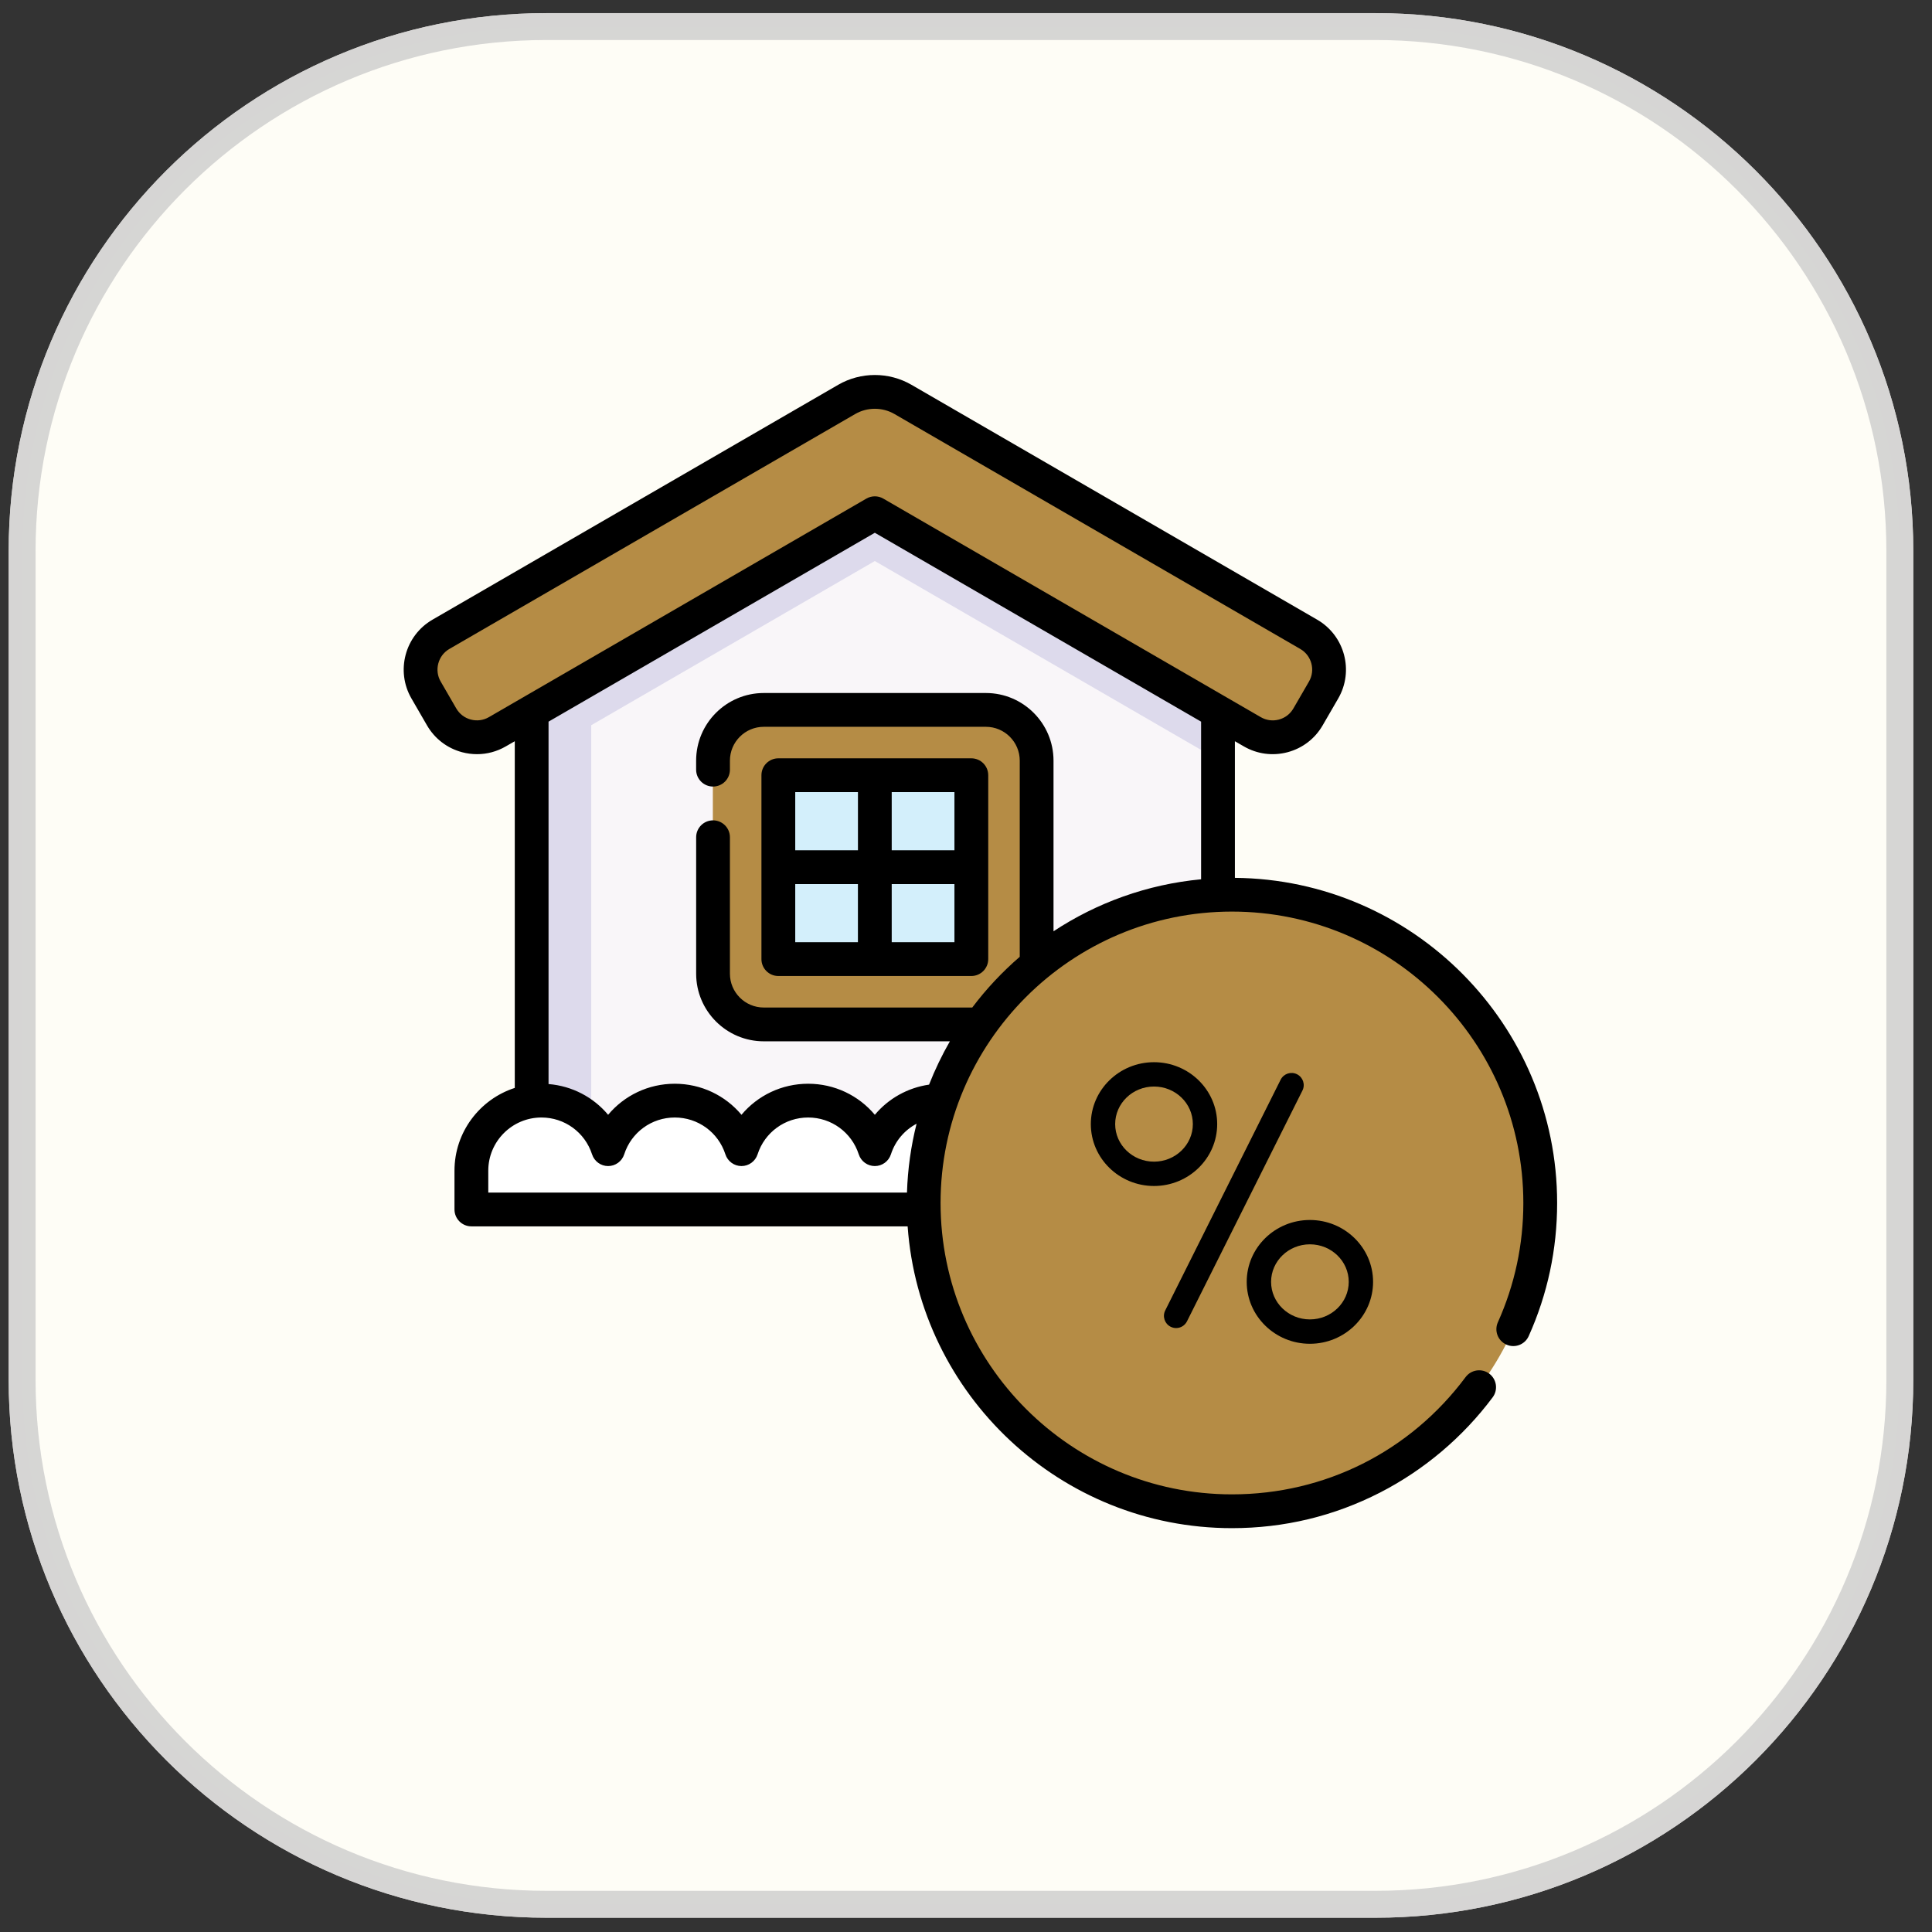<svg width="67" height="67" viewBox="0 0 67 67" fill="none" xmlns="http://www.w3.org/2000/svg">
<rect x="0" y="0" width="67" height="67" fill="#333333" stroke="none"/>
<g clip-path="url(#clip0_246_171)">
<path d="M47.698 0.455H18.954C8.652 0.455 0.301 8.806 0.301 19.108V47.852C0.301 58.154 8.652 66.505 18.954 66.505H47.698C58 66.505 66.351 58.154 66.351 47.852V19.108C66.351 8.806 58 0.455 47.698 0.455Z" fill="#FEF9F6"/>
<path d="M47.697 0.921H18.953C8.909 0.921 0.767 9.064 0.767 19.108V47.852C0.767 57.897 8.909 66.039 18.953 66.039H47.697C57.742 66.039 65.884 57.897 65.884 47.852V19.108C65.884 9.064 57.742 0.921 47.697 0.921Z" fill="#FEFDF6" stroke="#CCCCCC" stroke-opacity="0.8" stroke-width="0.933"/>
<g clip-path="url(#clip1_246_171)">
<path d="M42.239 22.432V40.497H18.438V22.432L20.503 21.236L30.338 15.542L42.239 22.432Z" fill="#F9F6F9"/>
<path d="M42.239 22.432V26.346L30.338 19.456L18.438 26.346V22.432L20.503 21.236L30.338 15.542L42.239 22.432Z" fill="#DDDAEC"/>
<path d="M20.503 21.236V40.497H18.438V22.432L20.503 21.236Z" fill="#DDDAEC"/>
<path d="M43.429 25.377L30.339 17.799L17.248 25.377C16.573 25.768 15.707 25.538 15.316 24.862L14.777 23.93C14.385 23.254 14.616 22.389 15.292 21.997L29.361 13.852C29.966 13.502 30.712 13.502 31.317 13.852L45.386 21.997C46.062 22.389 46.293 23.254 45.902 23.93L45.362 24.862C44.971 25.538 44.105 25.768 43.429 25.377Z" fill="#B58C45"/>
<path d="M32.011 14.255C31.691 14.265 31.373 14.351 31.088 14.518L17.02 22.662C16.343 23.053 16.113 23.919 16.504 24.595L17.02 25.485C16.388 25.713 15.664 25.464 15.315 24.862L14.776 23.93C14.384 23.254 14.615 22.389 15.291 21.997L29.36 13.853C29.965 13.502 30.711 13.502 31.317 13.853L32.011 14.255Z" fill="#B58C45"/>
<path d="M16.348 40.598C16.348 39.256 17.435 38.168 18.777 38.168C19.859 38.168 20.775 38.875 21.09 39.852C21.404 38.875 22.32 38.168 23.402 38.168C24.483 38.168 25.399 38.875 25.714 39.852C26.029 38.875 26.945 38.168 28.026 38.168C29.108 38.168 30.024 38.875 30.339 39.852C30.654 38.875 31.57 38.168 32.651 38.168C33.733 38.168 34.648 38.875 34.963 39.852C35.278 38.875 36.194 38.168 37.276 38.168C38.357 38.168 39.273 38.875 39.588 39.852C39.903 38.875 40.819 38.168 41.9 38.168C43.242 38.168 44.33 39.256 44.33 40.598V41.943H16.348V40.598Z" fill="white"/>
<path d="M24.768 38.589C24.126 39.027 23.705 39.763 23.705 40.598V41.943H16.348V40.598C16.348 39.256 17.435 38.168 18.777 38.168C19.859 38.168 20.775 38.875 21.09 39.852C21.404 38.875 22.32 38.168 23.402 38.168C23.909 38.168 24.379 38.323 24.768 38.589Z" fill="white"/>
<path d="M34.189 35.527H26.486C25.515 35.527 24.727 34.739 24.727 33.767V26.379C24.727 25.407 25.515 24.619 26.486 24.619H34.189C35.161 24.619 35.949 25.407 35.949 26.379V33.767C35.949 34.739 35.161 35.527 34.189 35.527Z" fill="#B58C45"/>
<path d="M27.514 35.526H26.486C25.515 35.526 24.727 34.739 24.727 33.766V26.379C24.727 25.406 25.515 24.618 26.486 24.618H27.514C26.543 24.618 25.755 25.406 25.755 26.379V33.766C25.755 34.739 26.543 35.526 27.514 35.526Z" fill="#B58C45"/>
<path d="M33.685 26.884V33.261H26.992V26.884H33.685Z" fill="#D3EFFB"/>
<path d="M42.723 52.409C48.627 52.409 53.414 47.623 53.414 41.718C53.414 35.814 48.627 31.028 42.723 31.028C36.819 31.028 32.032 35.814 32.032 41.718C32.032 47.623 36.819 52.409 42.723 52.409Z" fill="#B58C45"/>
<path d="M33.685 26.298H26.992C26.669 26.298 26.406 26.56 26.406 26.884V33.261C26.406 33.585 26.669 33.847 26.992 33.847H33.685C34.008 33.847 34.271 33.585 34.271 33.261V26.884C34.271 26.56 34.008 26.298 33.685 26.298ZM33.099 29.487H30.924V27.47H33.099V29.487ZM29.753 27.47V29.487H27.578V27.47H29.753ZM27.578 30.659H29.752V32.675H27.578V30.659ZM30.924 32.675V30.659H33.099V32.675H30.924Z" fill="black"/>
<path d="M42.825 30.443V25.705L43.135 25.884C43.598 26.152 44.136 26.223 44.653 26.086C45.169 25.948 45.601 25.618 45.868 25.155L46.408 24.223C46.961 23.269 46.634 22.043 45.679 21.49L31.61 13.345C30.826 12.891 29.851 12.891 29.067 13.345L14.998 21.49C14.043 22.043 13.716 23.269 14.269 24.223L14.808 25.155C15.076 25.618 15.508 25.948 16.024 26.086C16.196 26.132 16.37 26.154 16.543 26.154C16.89 26.154 17.233 26.063 17.541 25.884L17.852 25.705V37.728C16.64 38.12 15.761 39.258 15.761 40.598V41.943C15.761 42.266 16.024 42.529 16.347 42.529H31.476C31.893 48.37 36.778 52.995 42.723 52.995C44.533 52.995 46.262 52.579 47.862 51.759C49.388 50.976 50.737 49.835 51.765 48.457C51.958 48.198 51.905 47.831 51.646 47.637C51.386 47.444 51.019 47.497 50.826 47.756C48.898 50.341 45.944 51.823 42.723 51.823C37.151 51.823 32.618 47.29 32.618 41.718C32.618 36.146 37.151 31.613 42.723 31.613C48.295 31.613 52.828 36.146 52.828 41.718C52.828 43.158 52.531 44.55 51.945 45.855C51.812 46.15 51.944 46.497 52.24 46.629C52.535 46.762 52.882 46.63 53.014 46.335C53.668 44.879 54 43.325 54 41.718C54 35.534 48.996 30.498 42.825 30.443ZM16.954 24.87C16.763 24.981 16.54 25.01 16.326 24.953C16.112 24.896 15.934 24.76 15.823 24.568L15.283 23.636C15.172 23.445 15.143 23.221 15.2 23.008C15.257 22.794 15.393 22.615 15.585 22.504L29.654 14.36C29.865 14.237 30.102 14.176 30.338 14.176C30.575 14.176 30.812 14.237 31.023 14.36L45.092 22.505C45.487 22.733 45.623 23.241 45.394 23.636L44.854 24.568C44.743 24.76 44.565 24.897 44.351 24.954C44.137 25.011 43.914 24.981 43.722 24.87L30.632 17.291C30.45 17.186 30.227 17.186 30.045 17.291L16.954 24.87ZM16.933 40.598C16.933 39.581 17.761 38.754 18.777 38.754C19.58 38.754 20.285 39.268 20.532 40.032C20.61 40.273 20.835 40.438 21.089 40.438C21.344 40.438 21.569 40.273 21.647 40.031C21.893 39.268 22.598 38.754 23.401 38.754C24.205 38.754 24.91 39.268 25.156 40.031C25.234 40.273 25.46 40.438 25.714 40.438C25.968 40.438 26.194 40.273 26.272 40.032C26.518 39.268 27.223 38.754 28.026 38.754C28.829 38.754 29.534 39.268 29.781 40.032C29.859 40.274 30.084 40.438 30.339 40.438H30.339C30.593 40.438 30.818 40.273 30.896 40.032C31.047 39.563 31.372 39.189 31.786 38.97C31.593 39.737 31.479 40.536 31.453 41.357H16.933V40.598ZM33.717 34.94H26.487C25.84 34.94 25.313 34.414 25.313 33.767V29.035C25.313 28.712 25.051 28.449 24.727 28.449C24.404 28.449 24.142 28.712 24.142 29.035V33.767C24.142 35.06 25.194 36.112 26.487 36.112H32.941C32.665 36.592 32.424 37.094 32.219 37.614C31.476 37.721 30.809 38.098 30.339 38.66C29.778 37.99 28.941 37.583 28.026 37.583C27.111 37.583 26.274 37.99 25.714 38.66C25.154 37.99 24.316 37.583 23.401 37.583C22.486 37.583 21.649 37.99 21.089 38.66C20.58 38.051 19.841 37.66 19.023 37.594V25.026L30.338 18.476L41.653 25.026V30.493C39.776 30.67 38.032 31.309 36.535 32.296V26.379C36.535 25.085 35.483 24.033 34.19 24.033H26.487C25.194 24.033 24.141 25.085 24.141 26.379V26.691C24.141 27.015 24.404 27.277 24.727 27.277C25.051 27.277 25.313 27.015 25.313 26.691V26.379C25.313 25.731 25.84 25.205 26.487 25.205H34.19C34.837 25.205 35.364 25.731 35.364 26.379V33.181C34.754 33.707 34.202 34.297 33.717 34.94Z" fill="black"/>
<path d="M40.598 46.011C40.658 46.041 40.723 46.056 40.786 46.056C40.941 46.056 41.09 45.97 41.164 45.822L45.167 37.82C45.272 37.612 45.187 37.358 44.979 37.254C44.77 37.149 44.517 37.234 44.412 37.442L40.409 45.445C40.305 45.653 40.389 45.907 40.598 46.011Z" fill="black"/>
<path d="M42.211 38.983C42.211 37.799 41.228 36.836 40.02 36.836C38.812 36.836 37.829 37.799 37.829 38.983C37.829 40.166 38.812 41.129 40.02 41.129C41.228 41.129 42.211 40.166 42.211 38.983ZM40.02 40.285C39.277 40.285 38.673 39.701 38.673 38.983C38.673 38.264 39.277 37.68 40.02 37.68C40.763 37.68 41.367 38.264 41.367 38.983C41.367 39.701 40.763 40.285 40.02 40.285Z" fill="black"/>
<path d="M45.426 46.601C46.634 46.601 47.617 45.638 47.617 44.454C47.617 43.271 46.634 42.308 45.426 42.308C44.218 42.308 43.235 43.27 43.235 44.454C43.235 45.638 44.218 46.601 45.426 46.601ZM45.426 43.152C46.169 43.152 46.773 43.736 46.773 44.454C46.773 45.172 46.169 45.756 45.426 45.756C44.684 45.756 44.08 45.172 44.08 44.454C44.08 43.736 44.684 43.152 45.426 43.152Z" fill="black"/>
</g>
</g>
<defs>
<clipPath id="clip0_246_171">
<rect width="67" height="67" fill="white"/>
</clipPath>
<clipPath id="clip1_246_171">
<rect width="40" height="40" fill="white" transform="translate(14 13)"/>
</clipPath>
</defs>
</svg>
